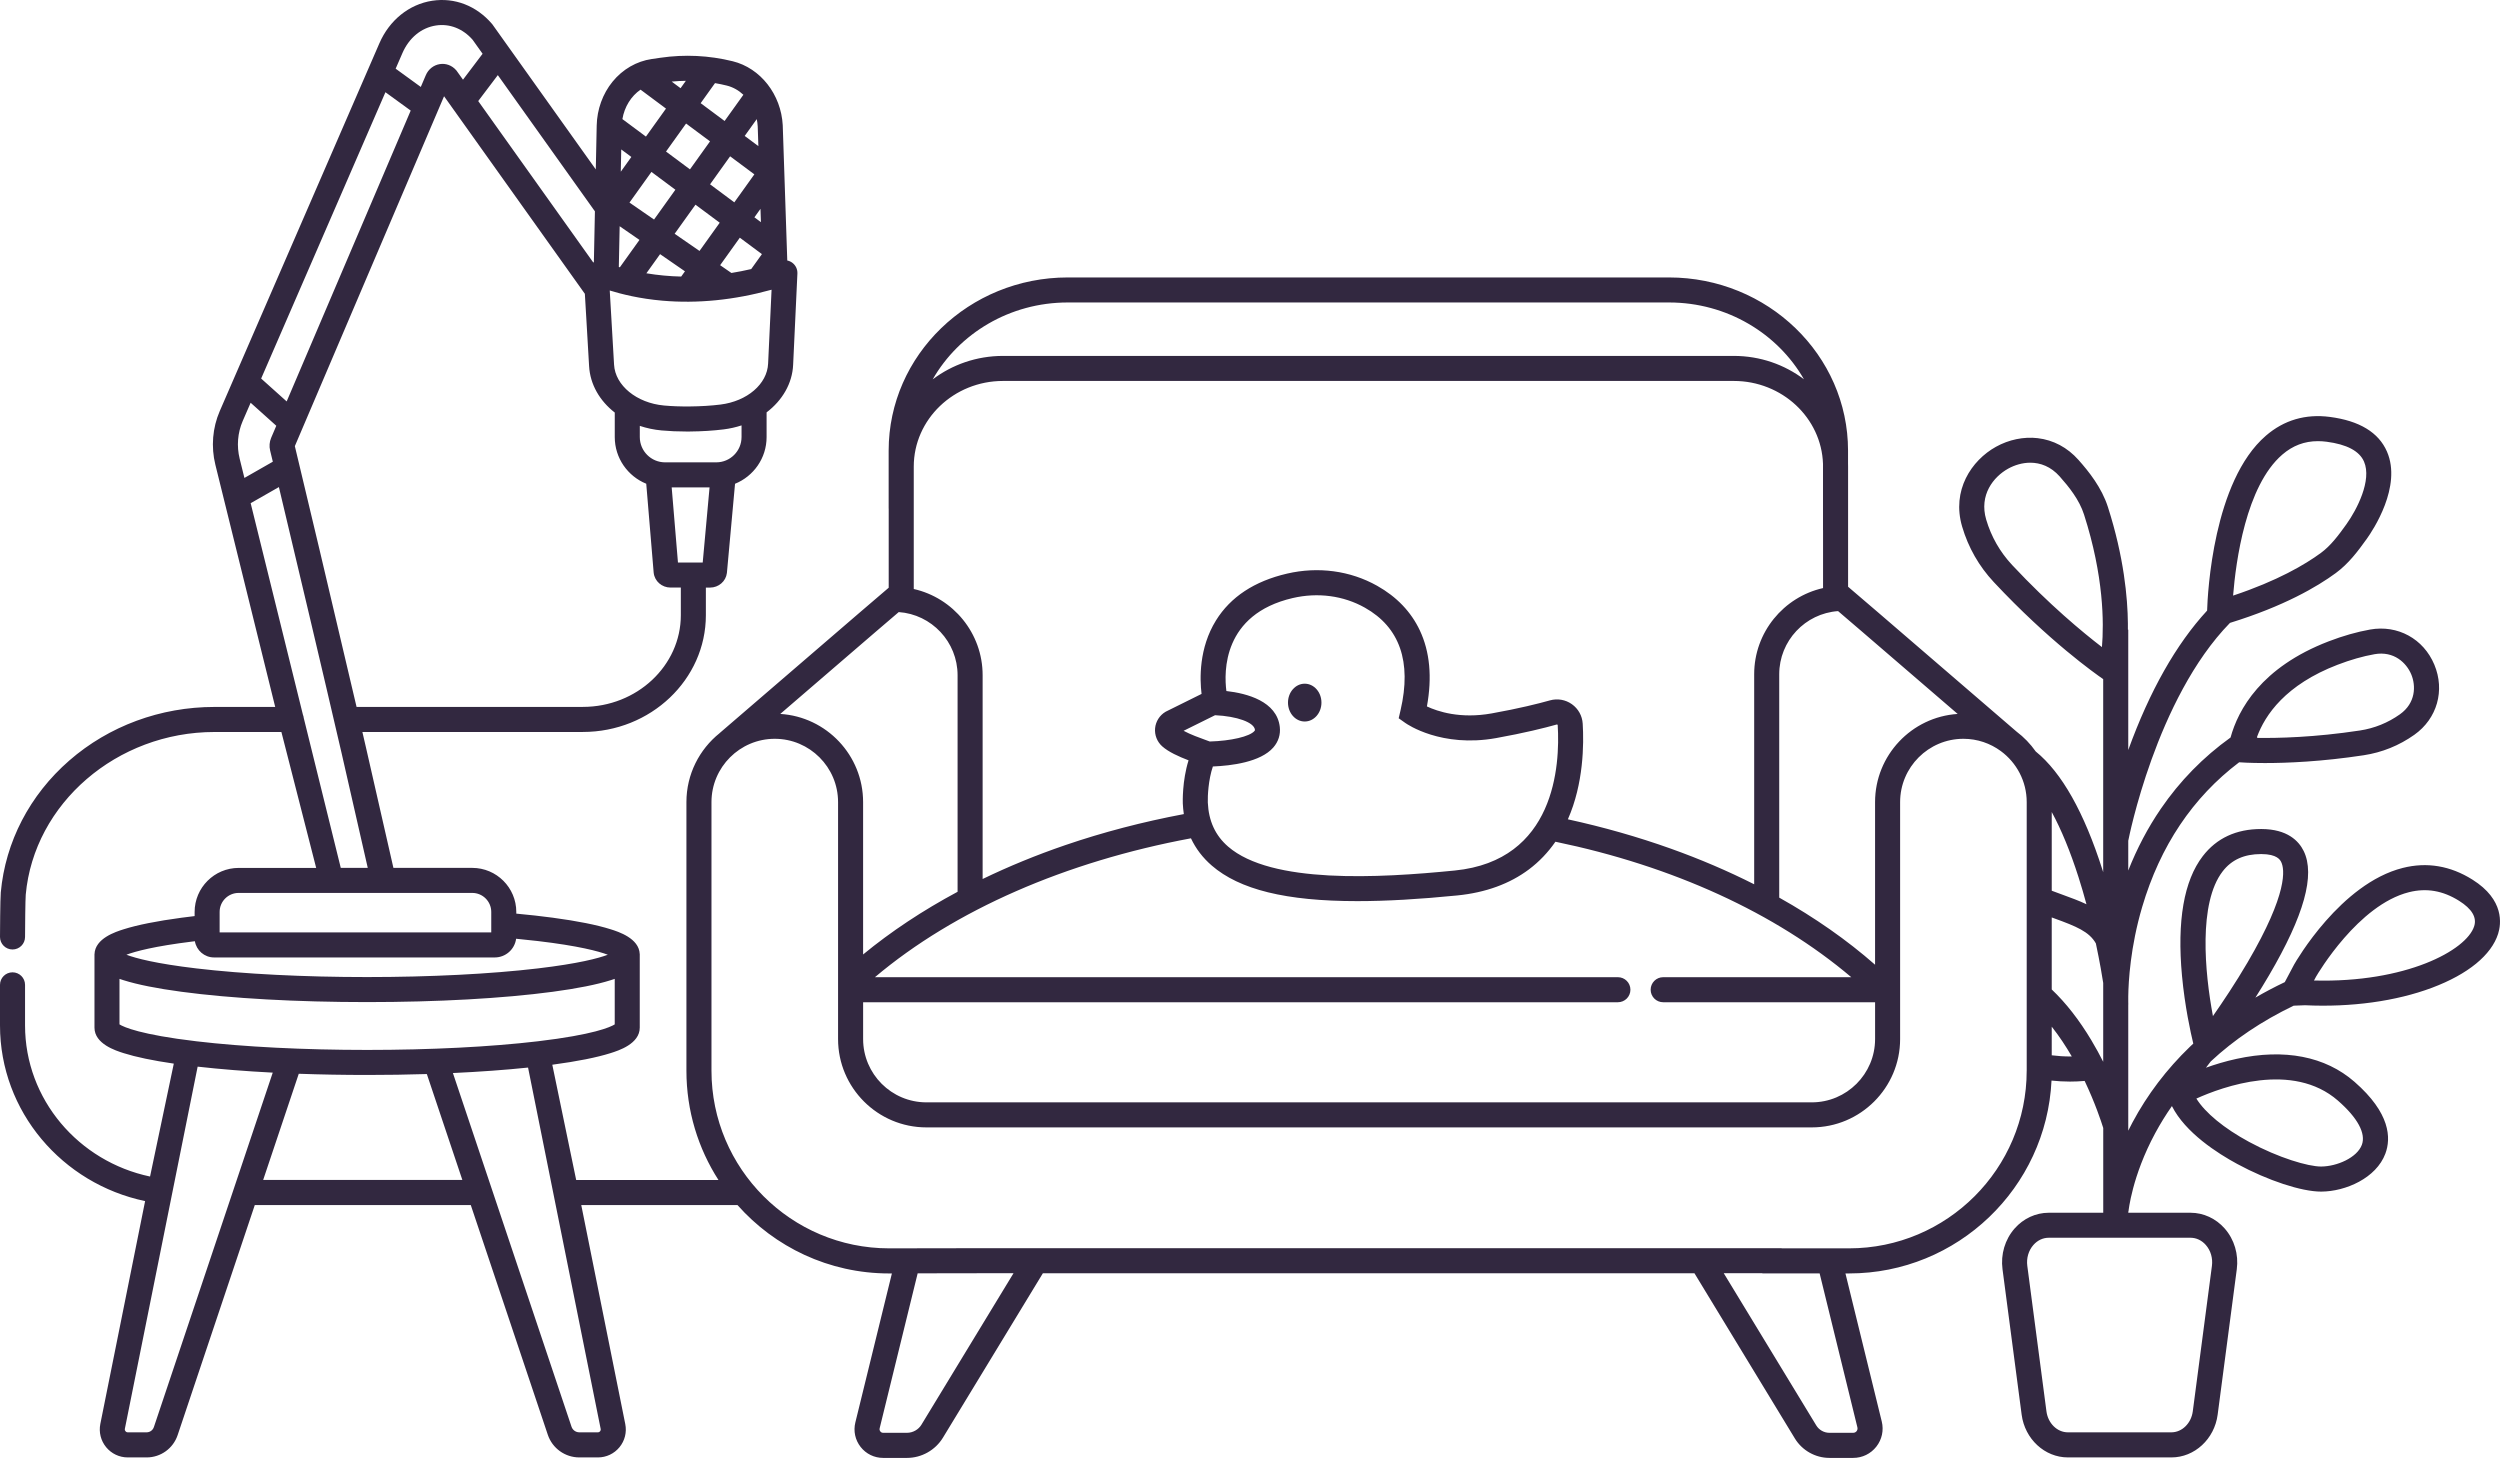 <svg xmlns="http://www.w3.org/2000/svg" width="549" height="321" viewBox="0 0 549 321" fill="none"><path d="M542.943 193.163C538.101 190.121 532.957 189.258 527.654 190.595C514.015 194.032 504.2 211.087 503.789 211.811L501.74 215.675C499.508 216.735 497.355 217.871 495.282 219.079C496.278 217.511 497.296 215.857 498.294 214.155C505.983 201.04 508.464 192.118 505.884 186.872C504.807 184.685 502.324 182.072 496.61 182.053H496.54C491.079 182.053 486.768 184.056 483.728 188.01C479.584 193.4 478.051 202.243 479.168 214.298C479.788 220.985 481.057 226.743 481.645 229.173C481.395 229.408 481.141 229.64 480.896 229.879C475.794 234.797 471.557 240.38 468.302 246.472C467.972 247.087 467.661 247.696 467.365 248.295V220.581H467.379C467.379 220.568 467.371 220.382 467.365 220.043V218.814C467.409 215.517 467.826 207.959 470.419 199.176C474.377 185.766 481.53 175.105 491.718 167.397L491.813 167.403C492.003 167.418 493.998 167.566 497.382 167.566C502.199 167.566 509.829 167.265 519.076 165.852C523.112 165.237 526.854 163.722 530.194 161.355C535.191 157.814 536.953 151.629 534.581 145.962C532.2 140.27 526.531 137.169 520.473 138.248C517.575 138.764 514.518 139.634 511.39 140.835C496.496 146.551 491.493 155.885 489.829 161.958C483.826 166.259 478.685 171.511 474.506 177.626C471.678 181.766 469.287 186.299 467.365 191.166V184.589H467.375C467.434 184.281 473.465 153.402 489.704 136.786C501.539 133.131 508.841 128.854 512.925 125.855C515.726 123.799 517.759 121.106 519.764 118.299C521.086 116.448 527.512 106.826 524.176 99.166C522.345 94.959 518.122 92.398 511.629 91.554C506.285 90.86 501.562 92.247 497.587 95.68C486.017 105.671 484.799 130.257 484.68 134.089C477.877 141.463 472.058 151.752 467.365 164.704V138.276H467.286C467.29 137.827 467.293 137.368 467.286 136.896C467.231 131.306 466.423 122.331 462.887 111.31C461.524 107.067 458.713 103.558 456.416 100.977C454.004 98.267 450.912 96.622 447.47 96.22C444.41 95.862 441.156 96.535 438.311 98.115C432.926 101.106 428.541 107.689 430.889 115.653C432.243 120.247 434.584 124.347 437.846 127.837C449.884 140.715 460.164 147.972 461.861 149.135V191.534C461.81 191.369 461.757 191.204 461.706 191.039C457.668 178.368 452.756 169.662 447.049 165.027C445.878 163.358 444.452 161.88 442.825 160.653L412.387 134.453L405.84 128.85V102.468C405.84 102.24 405.836 102.011 405.829 101.783V98.951C405.829 77.984 388.188 60.927 366.504 60.927H234.473C212.79 60.927 195.148 77.984 195.148 98.951V111.693H195.159V129.062L188.606 134.671L158.019 160.998L158.023 161.004C153.585 164.562 150.738 170.026 150.738 176.143V235.134C150.738 243.961 153.321 252.196 157.772 259.123H126.529L121.285 233.812C121.315 233.808 121.345 233.803 121.372 233.801C126.777 233.078 131.052 232.223 134.081 231.265C135.834 230.711 140.49 229.234 140.49 225.664V209.507H140.483C140.35 206.051 135.809 204.608 134.081 204.063C131.052 203.104 126.777 202.25 121.372 201.526C118.884 201.192 116.207 200.894 113.378 200.632V200.259C113.378 194.927 109.04 190.588 103.707 190.588H86.394L80.361 164.122C80.112 163.043 79.849 161.912 79.579 160.74H127.989C142.889 160.74 155.009 149.235 155.009 135.092V129.034H155.925C157.814 129.034 159.405 127.657 159.627 125.829L161.414 106.236C165.471 104.598 168.344 100.624 168.344 95.987V90.557C171.798 87.932 173.996 84.211 174.173 80.095L175.11 60.066V60.055C175.151 59.141 174.738 58.266 174.006 57.711C173.67 57.458 173.285 57.288 172.885 57.206L171.891 27.565V27.51C171.527 20.732 167.005 14.949 160.889 13.447C155.682 12.168 150.355 11.909 145.059 12.679L143.125 12.961C139.794 13.445 136.737 15.213 134.514 17.94C132.344 20.605 131.107 24.028 131.035 27.577L130.836 37.208L108.181 5.426L108.109 5.325L108.029 5.232C104.621 1.263 99.847 -0.585 94.929 0.163C89.85 0.935 85.505 4.434 83.308 9.519L48.258 90.274C46.665 93.942 46.322 98.124 47.293 102.05L60.435 155.244H47.096C35.255 155.244 23.934 159.42 15.226 167.003C6.526 174.576 1.18 184.867 0.173 195.976C0.044 197.41 0 205.12 0 205.757C0 207.276 1.231 208.507 2.75 208.507C4.269 208.507 5.5 207.276 5.5 205.757C5.5 203.974 5.565 197.433 5.652 196.473C7.467 176.439 25.673 160.746 47.099 160.746H61.795L69.432 190.595H52.41C47.077 190.595 42.739 194.933 42.739 200.266V201.173C41.758 201.287 40.795 201.408 39.864 201.533C34.46 202.256 30.185 203.111 27.156 204.069C25.425 204.617 20.867 206.064 20.753 209.537H20.747V225.67C20.747 229.241 25.402 230.715 27.156 231.271C29.859 232.128 33.559 232.9 38.166 233.571L32.952 258.366C17.28 255.066 5.5 241.437 5.5 225.175V216.272C5.5 214.753 4.269 213.522 2.75 213.522C1.231 213.522 0 214.753 0 216.272V225.175C0 244.1 13.679 259.952 31.866 263.76L22.033 312.688C21.669 314.503 22.132 316.366 23.304 317.799C24.478 319.231 26.212 320.051 28.063 320.051H32.201C35.289 320.051 38.024 318.084 39.008 315.154L55.951 264.631H103.384L120.295 315.066C121.296 318.048 124.082 320.051 127.227 320.051H131.303C133.146 320.051 134.874 319.233 136.041 317.807C137.209 316.381 137.67 314.526 137.308 312.72L127.644 264.631H161.951C170.112 273.837 182.019 279.65 195.26 279.65H195.859L187.834 312.371C187.371 314.26 187.794 316.218 188.993 317.75C190.192 319.281 191.997 320.157 193.941 320.157H199.172C202.378 320.157 205.403 318.454 207.068 315.715L229.01 279.614H372.105L394.155 315.891C395.754 318.522 398.661 320.155 401.738 320.155H406.965C408.96 320.155 410.813 319.254 412.044 317.684C413.275 316.115 413.709 314.101 413.235 312.163L405.26 279.648H406.06C429.88 279.648 449.387 260.839 450.514 237.294C451.828 237.435 453.186 237.516 454.58 237.516C455.629 237.516 456.701 237.471 457.789 237.374C460.088 242.218 461.435 246.3 461.871 247.703V266.319H449.903C447.068 266.319 444.336 267.58 442.406 269.782C440.289 272.195 439.322 275.455 439.752 278.723L443.955 310.666C444.659 316.015 449.023 320.049 454.106 320.049H476.845C481.928 320.049 486.292 316.015 486.996 310.666L491.199 278.723C491.629 275.455 490.662 272.195 488.545 269.782C486.616 267.582 483.883 266.319 481.048 266.319H467.373V266.036L467.415 266.04C467.422 265.964 468.164 258.313 473.287 248.834C474.4 246.776 475.623 244.796 476.953 242.893C479.885 248.741 487.007 253.287 491.297 255.607C498.015 259.244 505.399 261.676 509.706 261.676C509.725 261.676 509.746 261.676 509.765 261.676C515.089 261.649 521.828 258.713 523.832 253.325C525.092 249.932 524.938 244.443 517.039 237.56C510.626 231.969 501.668 230.229 491.138 232.526C488.667 233.065 486.389 233.763 484.428 234.467L485.475 233.097C490.62 228.299 496.703 224.206 503.694 220.847L506.18 220.752C516.282 221.236 526.186 219.874 534.08 216.907C541.962 213.945 547.114 209.734 548.591 205.046C549.251 202.954 550.021 197.607 542.954 193.169L542.943 193.163ZM513.359 145.971C516.164 144.894 518.88 144.118 521.437 143.663C525.708 142.902 528.456 145.571 529.509 148.086C530.554 150.582 530.526 154.379 527.015 156.867C524.379 158.735 521.431 159.928 518.247 160.414C508.238 161.943 500.107 162.108 495.734 162.043L495.627 161.865C497.399 156.996 501.917 150.358 513.359 145.969V145.971ZM501.186 99.837C503.483 97.855 506.059 96.878 509.018 96.878C509.636 96.878 510.268 96.92 510.92 97.005C515.364 97.582 518.127 99.048 519.134 101.36C520.919 105.457 517.556 111.926 515.288 115.101C513.486 117.624 511.817 119.843 509.67 121.421C506.195 123.974 500.13 127.551 490.387 130.794C490.992 123.255 493.211 106.72 501.186 99.839V99.837ZM461.586 142.102C457.399 138.889 449.996 132.774 441.867 124.078C439.195 121.22 437.277 117.861 436.166 114.094C434.578 108.702 437.768 104.706 440.983 102.921C442.394 102.138 444.092 101.61 445.854 101.61C448.056 101.61 450.358 102.437 452.308 104.63C454.366 106.944 456.611 109.747 457.651 112.99C461.996 126.525 462.036 136.795 461.586 142.102ZM154.315 123.53H148.879L147.502 107.031H155.819L154.315 123.53ZM162.842 95.985C162.842 99.044 160.354 101.531 157.296 101.531H146.047C142.988 101.531 140.5 99.044 140.5 95.985V93.523C142.002 94.026 143.61 94.371 145.296 94.525C146.996 94.682 148.839 94.762 150.781 94.762C151.02 94.762 151.261 94.762 151.504 94.758C154.159 94.733 156.644 94.576 158.893 94.297C160.272 94.126 161.594 93.825 162.844 93.415V95.985H162.842ZM144.953 55.81L150.415 59.581L149.59 60.734C147.001 60.673 144.452 60.434 141.943 60.015L144.953 55.81ZM138.235 44.485L143.056 37.752L148.314 41.665L143.627 48.21L138.233 44.485H138.235ZM148.153 51.336L152.727 44.948L158.051 48.91L153.613 55.108L148.151 51.336H148.153ZM155.929 40.476L160.333 34.325L165.657 38.287L161.253 44.438L155.929 40.476ZM162.465 52.197L167.316 55.806L164.966 59.088C163.506 59.427 162.057 59.71 160.617 59.945L158.142 58.236L162.465 52.197ZM167.1 48.789L165.668 47.723L167.003 45.859L167.1 48.789ZM166.184 26.156C166.294 26.683 166.364 27.222 166.396 27.774L166.539 32.089L163.536 29.853L166.184 26.156ZM157.016 18.253C157.873 18.399 158.728 18.577 159.578 18.786C160.957 19.125 162.205 19.835 163.248 20.811L159.123 26.57L153.865 22.657L157.016 18.253ZM150.614 17.748L149.452 19.37L147.498 17.917C148.536 17.815 149.575 17.758 150.614 17.748ZM150.662 27.129L155.921 31.042L151.517 37.193L146.258 33.28L150.662 27.129ZM140.663 19.687L146.25 23.846L141.846 29.997L136.678 26.152C137.133 23.438 138.616 21.088 140.663 19.689V19.687ZM136.426 32.817L138.643 34.467L136.325 37.705L136.426 32.817ZM136.077 49.68L140.426 52.683L136.124 58.695C136.048 58.674 135.969 58.651 135.893 58.627L136.077 49.68ZM145.459 66.029C153.184 66.701 161.234 65.893 169.437 63.623L168.678 79.846C168.483 84.33 164.084 88.112 158.214 88.84C156.17 89.094 153.894 89.235 151.447 89.258C149.425 89.278 147.525 89.208 145.799 89.049C139.807 88.497 135.1 84.643 134.848 80.085C134.681 77.041 134.478 73.627 134.282 70.327C134.14 67.951 134.002 65.652 133.899 63.793C136.536 64.607 140.458 65.593 145.461 66.029H145.459ZM135.001 90.606V95.985C135.001 100.615 137.867 104.588 141.916 106.227L143.542 125.717L143.551 125.798C143.76 127.64 145.351 129.03 147.254 129.03H149.511V135.088C149.511 146.197 139.857 155.236 127.991 155.236H78.301C73.279 133.732 66.045 103.323 64.748 97.971L97.516 21.136L128.435 64.52C128.534 66.274 128.661 68.381 128.797 70.653C128.993 73.946 129.196 77.354 129.364 80.385C129.586 84.423 131.697 88.029 135.007 90.602L135.001 90.606ZM109.321 16.497L130.643 46.412L130.413 57.582C130.366 57.599 130.32 57.616 130.275 57.633L105.017 22.192L109.321 16.497ZM88.353 11.7C89.817 8.313 92.513 6.088 95.754 5.595C98.722 5.145 101.641 6.283 103.779 8.722L105.977 11.806L101.673 17.5L100.253 15.51L100.166 15.41C99.257 14.363 97.914 13.864 96.575 14.078C95.204 14.296 94.053 15.218 93.499 16.533L92.406 19.095L86.885 15.082L88.353 11.702V11.7ZM84.64 20.25L90.191 24.284L62.953 88.156L57.349 83.129L84.64 20.252V20.25ZM52.628 100.723C51.945 97.963 52.184 95.027 53.298 92.457L55.041 88.444L60.674 93.5L59.536 96.171C59.172 97.036 59.094 98.016 59.319 98.932C59.437 99.412 59.638 100.252 59.911 101.392L53.673 104.954L52.628 100.725V100.723ZM66.711 157.728C66.686 157.451 66.618 157.186 66.517 156.939L55.046 110.502L61.245 106.961C64.581 120.949 71.206 148.905 75.005 165.349L80.759 190.584H74.832L66.716 157.728H66.711ZM48.23 200.257C48.23 197.956 50.102 196.086 52.402 196.086H103.707C106.009 196.086 107.879 197.958 107.879 200.257V204.759H48.23V200.257ZM42.197 206.766C42.394 206.743 42.595 206.717 42.796 206.694C43.137 208.712 44.892 210.256 47.005 210.256H108.651C111.047 210.256 113.034 208.464 113.34 206.148C114.988 206.305 116.581 206.472 118.106 206.654C127.022 207.709 131.388 208.875 133.478 209.66C131.39 210.444 127.022 211.61 118.106 212.665C107.771 213.888 94.457 214.563 80.617 214.563C66.777 214.563 53.463 213.89 43.128 212.665C34.212 211.61 29.846 210.444 27.757 209.66C29.77 208.902 33.906 207.792 42.2 206.766H42.197ZM26.24 224.959V214.96C26.587 215.081 26.898 215.18 27.149 215.259C30.178 216.217 34.453 217.072 39.858 217.795C50.764 219.257 65.239 220.06 80.617 220.06C95.995 220.06 110.47 219.257 121.376 217.795C126.781 217.072 131.056 216.217 134.085 215.259C134.334 215.178 134.647 215.081 134.994 214.96V224.959C134.045 225.547 130.402 227.212 118.108 228.667C107.773 229.89 94.46 230.565 80.619 230.565C66.779 230.565 53.465 229.892 43.13 228.667C30.836 227.212 27.192 225.55 26.244 224.959H26.24ZM33.787 313.395C33.557 314.08 32.918 314.539 32.197 314.539H28.059C27.803 314.539 27.645 314.41 27.556 314.3C27.467 314.192 27.369 314.008 27.42 313.758L43.403 234.235C48.37 234.8 53.935 235.242 59.894 235.551L33.789 313.395H33.787ZM57.789 259.119L65.609 235.798C70.445 235.971 75.479 236.062 80.615 236.062C85.087 236.062 89.48 235.995 93.734 235.861L101.533 259.119H57.789ZM131.908 313.792C131.957 314.031 131.864 314.207 131.779 314.31C131.695 314.414 131.54 314.539 131.295 314.539H127.219C126.44 314.539 125.751 314.042 125.503 313.304L99.46 235.639C105.383 235.364 110.948 234.96 115.961 234.438L131.908 313.79V313.792ZM408.807 138.623L429.905 156.782C419.794 157.434 411.765 165.865 411.765 176.139V211.855C405.622 206.455 398.551 201.507 390.718 197.118V148.065C390.718 140.729 396.431 134.703 403.64 134.199L408.807 138.623ZM355.287 214.592H192.134C209.661 199.805 234.101 189.203 261.534 184.092C262.596 186.36 264.119 188.359 266.101 190.074C272.184 195.341 282.35 197.888 298.054 197.888C304.43 197.888 311.719 197.469 320.015 196.64C326.232 196.02 331.53 194.093 335.765 190.912C338.001 189.232 339.941 187.2 341.572 184.843C367.382 190.195 389.855 200.471 406.542 214.592H365.233C363.714 214.592 362.483 215.824 362.483 217.342C362.483 218.861 363.714 220.092 365.233 220.092H411.769V228.177C411.769 235.84 405.533 242.076 397.869 242.076H203.44C195.777 242.076 189.541 235.84 189.541 228.177V220.092H355.291C356.81 220.092 358.041 218.861 358.041 217.342C358.041 215.824 356.81 214.592 355.291 214.592H355.287ZM308.66 158.796C308.975 159.02 316.523 164.241 328.539 162.085C334.758 160.968 339.215 159.847 341.857 159.103C341.88 159.096 341.935 159.081 342.003 159.128C342.069 159.174 342.071 159.225 342.073 159.251C342.612 168.116 341.489 188.97 319.467 191.166C302.644 192.843 279.182 194.125 269.699 185.916C266.879 183.475 265.42 180.304 265.236 176.226C265.189 174.794 265.35 171.272 266.346 168.317C270.38 168.158 276.804 167.375 279.62 164.147C280.741 162.861 281.231 161.302 281.043 159.636C280.402 153.992 273.836 152.266 269.314 151.75C268.77 147.543 268.489 134.908 283.867 131.333C289.386 130.051 295.017 130.798 299.717 133.44C307.385 137.749 310.027 145.317 307.569 155.934L307.152 157.732L308.658 158.798L308.66 158.796ZM275.582 160.253C275.592 160.355 275.596 160.393 275.478 160.53C274.422 161.742 270.308 162.705 265.659 162.834C265.396 162.73 265.064 162.612 264.663 162.466C263.579 162.077 261.373 161.281 259.918 160.484L266.826 157.061C271.651 157.283 275.4 158.641 275.584 160.253H275.582ZM234.475 66.422H366.506C379.257 66.422 390.379 73.242 396.143 83.285C391.887 80.074 386.54 78.158 380.74 78.158H220.263C214.446 78.158 209.084 80.085 204.822 83.312C210.579 73.254 221.712 66.422 234.475 66.422ZM200.661 102.464C200.661 92.093 209.454 83.657 220.263 83.657H380.74C391.344 83.657 400.006 91.778 400.332 101.876V116.421H400.342V129.142C391.695 131.094 385.218 138.836 385.218 148.065V194.191C379.454 191.28 373.334 188.657 366.915 186.364C359.691 183.784 352.118 181.628 344.305 179.921C347.769 172.076 347.835 163.407 347.562 158.914C347.458 157.197 346.593 155.64 345.189 154.641C343.782 153.643 342.026 153.338 340.366 153.804C337.84 154.515 333.569 155.589 327.566 156.666C320.66 157.905 315.695 156.236 313.35 155.132C314.519 148.727 313.999 143.124 311.801 138.451C309.874 134.356 306.716 131.054 302.414 128.636C296.512 125.322 289.485 124.372 282.625 125.967C275.474 127.629 270.228 131.086 267.034 136.239C263.256 142.333 263.463 149.112 263.863 152.384L256.121 156.222L255.933 156.323C254.651 157.087 253.801 158.43 253.659 159.915C253.515 161.404 254.099 162.891 255.216 163.889C256.597 165.123 258.795 166.119 261.007 166.969C259.586 171.492 259.734 176.171 259.744 176.446C259.78 177.243 259.859 178.019 259.969 178.775C250.953 180.475 242.215 182.755 233.93 185.592C227.592 187.762 221.526 190.254 215.785 193.029V148.268C215.785 139.039 209.308 131.297 200.661 129.345V102.456V102.464ZM192.189 138.84L197.363 134.413C204.572 134.917 210.285 140.943 210.285 148.279V195.838C202.639 199.936 195.669 204.555 189.537 209.602V176.139C189.537 165.848 181.482 157.406 171.347 156.78L192.189 138.84ZM202.364 312.847C201.689 313.955 200.464 314.645 199.165 314.645H193.934C193.6 314.645 193.403 314.456 193.314 314.342C193.226 314.23 193.09 313.991 193.168 313.667L201.517 279.624L216.4 279.599H222.569L202.361 312.842L202.364 312.847ZM407.887 313.462C407.985 313.856 407.818 314.141 407.712 314.279C407.606 314.416 407.365 314.645 406.961 314.645H401.734C400.562 314.645 399.458 314.023 398.851 313.022L378.538 279.601H387.016V279.637H399.591L407.887 313.462ZM445.061 235.13C445.061 256.64 427.561 274.137 406.053 274.137H391.247V274.101H216.396L195.248 274.137C173.738 274.137 156.24 256.638 156.24 235.13V176.139C156.24 168.475 162.476 162.24 170.14 162.24C177.803 162.24 184.039 168.475 184.039 176.139V228.177C184.039 238.874 192.741 247.576 203.438 247.576H397.867C408.564 247.576 417.266 238.874 417.266 228.177V176.139C417.266 168.475 423.502 162.24 431.166 162.24C434.239 162.24 437.08 163.244 439.384 164.939L439.399 164.951C442.832 167.483 445.065 171.555 445.065 176.139V235.13H445.061ZM450.561 178.316C452.663 182.184 454.637 186.975 456.448 192.64C457.089 194.645 457.668 196.64 458.188 198.574C456.553 197.797 454.798 197.158 453.017 196.509C452.217 196.217 451.398 195.919 450.563 195.602V178.316H450.561ZM454.622 232.003C453.256 232.003 451.9 231.912 450.561 231.745V225.454C452.213 227.548 453.681 229.782 454.969 232.003C454.853 232.003 454.738 232.003 454.622 232.003ZM459.28 228.466C456.606 223.997 453.683 220.251 450.561 217.287V201.469C450.751 201.539 450.946 201.611 451.134 201.679C455.959 203.436 458.781 204.577 460.253 207.174C461.15 211.394 461.672 214.603 461.863 215.851V218.394C461.85 219.17 461.854 219.777 461.863 220.198V233.169C461.089 231.637 460.228 230.057 459.278 228.469L459.28 228.466ZM481.04 271.81C482.309 271.81 483.504 272.375 484.401 273.399C485.473 274.622 485.96 276.297 485.738 277.996L481.535 309.938C481.19 312.561 479.17 314.539 476.837 314.539H454.098C451.764 314.539 449.744 312.561 449.4 309.938L445.197 277.996C444.972 276.297 445.461 274.622 446.533 273.399C447.432 272.375 448.625 271.81 449.894 271.81H481.04ZM513.414 241.7C517.729 245.461 519.593 248.906 518.664 251.402C517.613 254.23 513.192 256.151 509.725 256.17C509.714 256.17 509.704 256.17 509.693 256.17C506.876 256.17 500.403 254.281 493.905 250.764C488.38 247.775 484.246 244.35 482.322 241.247C488.071 238.652 503.462 233.023 513.416 241.7H513.414ZM485.96 223.128C484.153 213.514 482.749 198.301 488.09 191.358C490.059 188.799 492.824 187.553 496.54 187.553H496.593C500.094 187.564 500.737 188.871 500.949 189.3C501.708 190.842 502.51 196.077 493.573 211.331C490.931 215.84 488.105 220.06 485.96 223.128ZM543.334 203.388C541.648 208.737 528.242 215.859 508.155 215.318L508.589 214.499C509.029 213.74 517.886 198.719 529.01 195.925C532.849 194.961 536.451 195.58 540.018 197.82C542.827 199.585 543.944 201.459 543.334 203.388Z" fill="#322840"></path><path d="M286.516 158.443C288.545 158.443 290.19 156.584 290.19 154.291C290.19 151.998 288.545 150.139 286.516 150.139C284.487 150.139 282.842 151.998 282.842 154.291C282.842 156.584 284.487 158.443 286.516 158.443Z" fill="#322840"></path></svg>